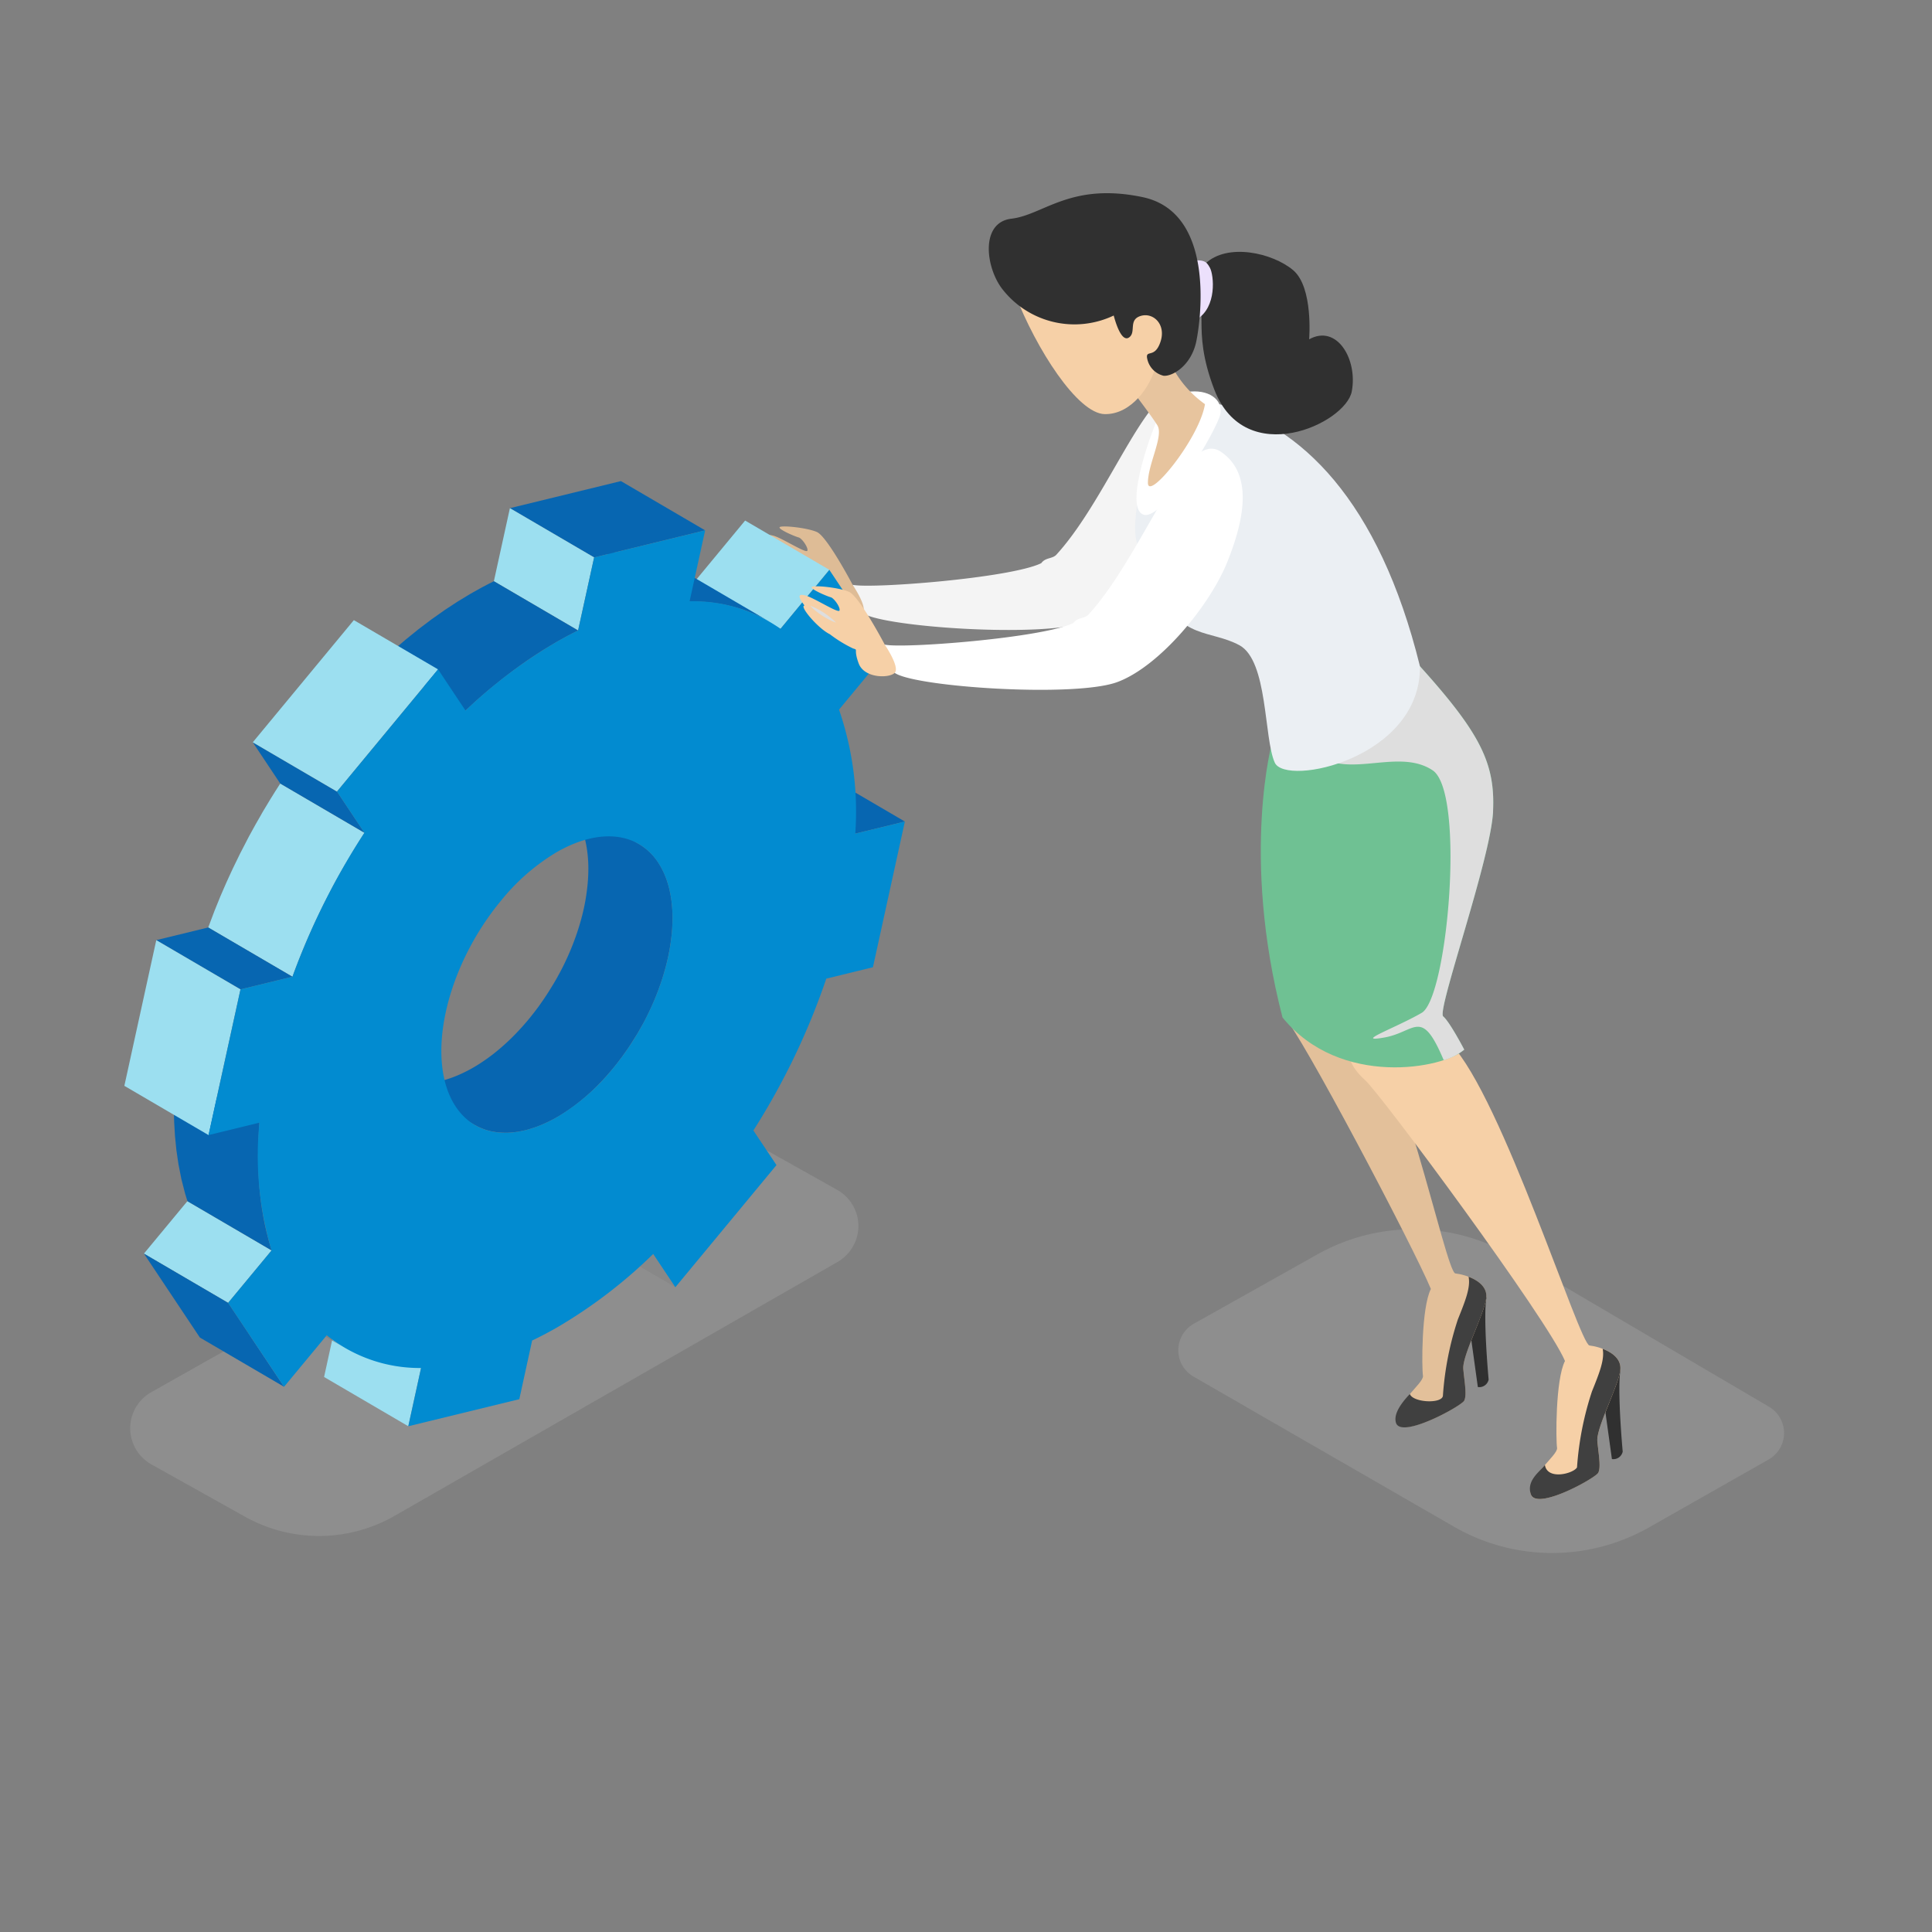 <svg id="ani-about-btm-obj" xmlns="http://www.w3.org/2000/svg" xmlns:xlink="http://www.w3.org/1999/xlink" width="244" height="244" viewBox="0 0 244 244">
  <rect x="0" y="0" width="244" height="244" fill="#808080" stroke="none"/>
  <defs>
    <clipPath id="clip-path">
      <rect id="Rectangle_31498" data-name="Rectangle 31498" width="244" height="244" fill="none"/>
    </clipPath>
    <clipPath id="clip-path-3">
      <rect id="Rectangle_31491" data-name="Rectangle 31491" width="91.969" height="52.694" fill="#9b9b9b" stroke="rgba(0,0,0,0)" stroke-width="1"/>
    </clipPath>
    <clipPath id="clip-path-4">
      <rect id="Rectangle_31492" data-name="Rectangle 31492" width="76.508" height="40.892" fill="#9b9b9b" stroke="rgba(0,0,0,0)" stroke-width="1"/>
    </clipPath>
    <clipPath id="clip-path-5">
      <rect id="Rectangle_31493" data-name="Rectangle 31493" width="21.851" height="49.75" fill="none"/>
    </clipPath>
    <clipPath id="clip-path-6">
      <rect id="Rectangle_31494" data-name="Rectangle 31494" width="3.254" height="2.125" fill="none"/>
    </clipPath>
    <clipPath id="clip-path-7">
      <path id="Path_121347" data-name="Path 121347" d="M17.357,81.473l10.636,6.22a17.638,17.638,0,0,1-2.3-1.6l-10.634-6.22a17.959,17.959,0,0,0,2.294,1.6" transform="translate(-15.063 -79.877)" fill="none"/>
    </clipPath>
  </defs>
  <g id="Group_98305" data-name="Group 98305" clip-path="url(#clip-path)">
    <g id="Group_98297" data-name="Group 98297">
      <g id="Group_98296" data-name="Group 98296" clip-path="url(#clip-path)">
        <g id="Group_98286" data-name="Group 98286" transform="translate(16.444 141.295)" opacity="0.5" style="isolation: isolate">
          <g id="Group_98285" data-name="Group 98285">
            <g id="Group_98284" data-name="Group 98284" clip-path="url(#clip-path-3)">
              <path id="Path_121322" data-name="Path 121322" d="M81.374,69.489l16.01,8.983a5.233,5.233,0,0,1,.041,9.1L41.47,119.643a19.18,19.18,0,0,1-18.892.1l-11.812-6.6a5.233,5.233,0,0,1-.018-9.126L63.375,74.334Z" transform="translate(-8.087 -69.49)" fill="#9b9b9b" stroke="rgba(0,0,0,0)" stroke-width="1"/>
            </g>
          </g>
        </g>
        <g id="Group_98289" data-name="Group 98289" transform="translate(148.81 155.244)" opacity="0.5" style="isolation: isolate">
          <g id="Group_98288" data-name="Group 98288">
            <g id="Group_98287" data-name="Group 98287" clip-path="url(#clip-path-4)">
              <path id="Path_121323" data-name="Path 121323" d="M90.759,79.521,75.147,88.282a3.843,3.843,0,0,0-.037,6.682l32.912,18.967a24.786,24.786,0,0,0,24.613.079l15.112-8.579a3.845,3.845,0,0,0,.051-6.657l-32.35-19.008a24.784,24.784,0,0,0-24.689-.246" transform="translate(-73.185 -76.35)" fill="#9b9b9b" stroke="rgba(0,0,0,0)" stroke-width="1"/>
            </g>
          </g>
        </g>
        <path id="Path_121324" data-name="Path 121324" d="M93.374,80.55c-.472,2.519.262,10.443.262,10.443a1.2,1.2,0,0,1-1.364.946l-.946-6.824Z" transform="translate(94.37 83.235)" fill="#303030"/>
        <path id="Path_121325" data-name="Path 121325" d="M87.986,63.468c6.438,6.718,12.176,35.685,13.434,35.825s4.2,1.015,3.884,3.166-3.044,7.243-2.885,8.922.472,3.306.1,3.989-7.871,4.827-8.5,2.729,3.463-4.933,3.306-5.878-.209-8.607,1-10.968c-2.151-5.2-16.6-32.643-18.595-34.426,2.66-3.778,4.758-7.277,4.758-7.277Z" transform="translate(82.387 61.535)" fill="#e3c09a"/>
        <path id="Path_121326" data-name="Path 121326" d="M86.741,97.742c-.228-.758.069-1.854,1.749-3.638.4,1.118,4.181,1.279,4.181.175a39.1,39.1,0,0,1,1.891-9.605c.927-2.3,1.621-4.032,1.348-5.372,1.212.464,2.428,1.326,2.22,2.749-.315,2.151-3.044,7.243-2.887,8.922s.472,3.306.106,3.987-7.977,4.88-8.607,2.782" transform="translate(89.563 81.945)" fill="#404040"/>
        <path id="Path_121327" data-name="Path 121327" d="M101.7,85.024c-.472,2.519.262,10.443.262,10.443a1.2,1.2,0,0,1-1.364.945l-.945-6.824Z" transform="translate(102.976 87.858)" fill="#303030"/>
        <path id="Path_121328" data-name="Path 121328" d="M96.648,64.85c6.438,6.718,16.234,37.926,17.493,38.066s4.2,1.013,3.884,3.166-3.044,7.241-2.885,8.92.472,3.306.1,3.989-7.871,4.827-8.5,2.729,3.463-4.933,3.306-5.878-.209-8.607,1-10.968C108.892,99.679,87.8,71.182,85.8,69.4s-1.995-3.15-1.995-3.15Z" transform="translate(86.601 67.012)" fill="#f6d0a7"/>
        <path id="Path_121329" data-name="Path 121329" d="M95.15,102.163c-.612-1.767,1.183-2.9,1.767-3.725.311,1.985,3.638,1.084,4.059.313a39.088,39.088,0,0,1,1.889-9.6c.929-2.3,1.621-4.032,1.35-5.372,1.212.464,2.426,1.326,2.218,2.749-.315,2.151-3.044,7.243-2.887,8.92s.474,3.306.106,3.989-7.784,4.8-8.5,2.729" transform="translate(98.192 86.569)" fill="#404040"/>
        <path id="Path_121330" data-name="Path 121330" d="M98.407,41.38c7.7,8.536,9.516,12.316,9.237,18.333s-7.139,25.191-6.3,25.89S104,89.8,104,89.8c-2.519,2.379-15.673,4.9-22.95-4.059-5.319-20.573-1.261-34.988-1.261-34.988Z" transform="translate(80.923 42.759)" fill="#6fc193"/>
        <g id="Group_98292" data-name="Group 98292" transform="translate(166.742 84.14)" style="mix-blend-mode: multiply;isolation: isolate">
          <g id="Group_98291" data-name="Group 98291">
            <g id="Group_98290" data-name="Group 98290" clip-path="url(#clip-path-5)">
              <path id="Path_121331" data-name="Path 121331" d="M103.829,59.713c-.281,6.017-7.137,25.191-6.3,25.89s2.66,4.2,2.66,4.2A7.27,7.27,0,0,1,97.6,91.13L97.58,91.1c-2.826-6.692-3.52-3.52-7.5-2.826s1.442-1.212,4.73-3.115,5.537-27.863,1.385-30.632S85.984,55.386,82,52.791l6.366-8.278,6.222-3.133c7.7,8.536,9.516,12.316,9.235,18.333" transform="translate(-82.004 -41.38)" fill="#dedede"/>
            </g>
          </g>
        </g>
        <path id="Path_121332" data-name="Path 121332" d="M95.255,24.442c4.3,2.729,3.15,8.607.945,14.065S87.7,51.626,82.346,53.62s-25.61.63-28.129-1.155A8.071,8.071,0,0,1,52.956,48.9c2.31.525,19.943-.84,23.827-2.729.525-.734,1.364-.525,1.889-1.049,6.928-7.558,12.07-23.3,16.584-20.677" transform="translate(54.721 24.956)" fill="#f4f4f4"/>
        <path id="Path_121333" data-name="Path 121333" d="M58.424,40.066s1.96,2.869,1.259,3.569-3.847.7-4.547-1.189,0-1.68-.7-1.889a16.386,16.386,0,0,1-2.938-1.8c-1.521-.736-3.934-3.621-3.2-3.621-.787-1.049-.946-1.574.157-1.261s4.093,2.257,4.252,1.891-.683-1.576-1.1-1.68-2.414-.945-2.414-1.261,3.41,0,4.721.577,4.514,6.665,4.514,6.665" transform="translate(49.255 33.789)" fill="#debc96"/>
        <g id="Group_98295" data-name="Group 98295" transform="translate(98.258 68.947)" style="mix-blend-mode: multiply;isolation: isolate">
          <g id="Group_98294" data-name="Group 98294">
            <g id="Group_98293" data-name="Group 98293" clip-path="url(#clip-path-6)">
              <path id="Path_121334" data-name="Path 121334" d="M48.324,33.908a5.293,5.293,0,0,0,.443.431,10.125,10.125,0,0,0,1.07.807A9.926,9.926,0,0,0,51,35.8a5.068,5.068,0,0,0,.573.232,5.294,5.294,0,0,0-.443-.431,10.294,10.294,0,0,0-1.068-.807,10.062,10.062,0,0,0-1.169-.653,5.381,5.381,0,0,0-.573-.234" transform="translate(-48.324 -33.909)" fill="#dedede"/>
            </g>
          </g>
        </g>
        <path id="Path_121335" data-name="Path 121335" d="M80.869,25.068c10.5,2.662,20.433,12.178,25.61,33.17.14,11.612-16.934,15.252-18.333,12.174s-.84-12.875-4.477-14.833-7.418-.7-10.077-6.858-3.778-5.037-2.66-12.035,9.937-11.616,9.937-11.616" transform="translate(72.851 25.904)" fill="#ebeff3"/>
        <path id="Path_121336" data-name="Path 121336" d="M76.928,24.384c2.8-.419,4.549.98,4.268,2.729s-7.277,13.855-9.8,12.735,1.61-11.826,1.96-12.245,3.568-3.219,3.568-3.219" transform="translate(72.943 25.12)" fill="#fff"/>
        <path id="Path_121337" data-name="Path 121337" d="M76.225,17.174c2.8-2.727,8.536-1.4,11.126.773s2.029,8.743,2.029,8.743c3.5-1.956,6.157,2.521,5.386,6.58s-13.434,9.937-17.352-.209c-3.125-8.093-.209-10.706-3.009-11.126s1.82-4.76,1.82-4.76" transform="translate(75.955 16.165)" fill="#303030"/>
        <path id="Path_121338" data-name="Path 121338" d="M73.788,16.214c2.029-.14,2.31,0,2.8.909s.911,4.969-1.677,6.509c-1.4-.98-1.12-7.418-1.12-7.418" transform="translate(76.224 16.706)" fill="#ece0fc"/>
        <path id="Path_121339" data-name="Path 121339" d="M75.058,22.946a13.568,13.568,0,0,0,4.337,5.108c-.7,4.339-7.206,12.316-7.206,9.937s2.029-5.947,1.187-7.277-2.938-4.059-2.938-4.059l3.288-4.408Z" transform="translate(72.786 22.989)" fill="#e7c49e"/>
        <path id="Path_121340" data-name="Path 121340" d="M80.812,27.884c-.559,2.448-3.009,6.157-6.438,6.088S65.7,25.715,63.039,18.787l10.146-1.049s7.767.49,8.046.7,3.849,4.479,3.849,4.479Z" transform="translate(65.14 18.329)" fill="#f6d0a7"/>
        <path id="Path_121341" data-name="Path 121341" d="M45.977,81.048l-10.634-6.22,2.8,4.2,10.634,6.22Z" transform="translate(36.52 77.322)" fill="#888"/>
        <path id="Path_121342" data-name="Path 121342" d="M64.789,54.188l-10.634-6.22-6.263,1.521,10.636,6.22Z" transform="translate(49.488 49.567)" fill="#0766b1"/>
        <path id="Path_121343" data-name="Path 121343" d="M32.374,88.13,21.739,81.91l-1.61,7.355,10.634,6.22Z" transform="translate(20.8 84.64)" fill="#9cdff0"/>
        <path id="Path_121344" data-name="Path 121344" d="M60.048,38.552l-10.634-6.22-6.165,7.454,10.636,6.22Z" transform="translate(44.69 33.41)" fill="#9cdff0"/>
        <path id="Path_121345" data-name="Path 121345" d="M34.9,91.064l-10.634-6.22a6.8,6.8,0,0,0,1.007.478l.114.045a7.424,7.424,0,0,0,1.1.309l.12.016a8.03,8.03,0,0,0,1.023.116c.071,0,.142.008.213.01a9.532,9.532,0,0,0,1.124-.035c.055-.006.11-.012.165-.016a11.534,11.534,0,0,0,1.192-.2l.132-.031a12.72,12.72,0,0,0,1.3-.372l.043-.014q.674-.232,1.358-.547l.11-.051c.455-.211.915-.447,1.377-.712.279-.159.557-.329.836-.508.061-.039.122-.079.181-.12.218-.14.433-.289.649-.441l.2-.14q.4-.287.8-.6c.047-.037.094-.075.138-.112.224-.177.445-.362.665-.551.081-.069.163-.138.242-.209.214-.187.425-.378.636-.575l.165-.153c.26-.246.519-.5.775-.765.061-.061.12-.124.179-.185q.317-.329.63-.675l.175-.193c.264-.3.529-.6.787-.915.415-.5.811-1.015,1.2-1.535.081-.112.159-.224.238-.336.25-.348.49-.7.726-1.057.214-.323.421-.651.622-.978.187-.3.372-.6.547-.907.1-.167.191-.333.285-.5.266-.482.527-.968.769-1.456.022-.049.047-.1.071-.146.27-.557.527-1.114.762-1.675l.026-.059c.24-.571.46-1.143.663-1.712.018-.051.037-.1.053-.15q.29-.82.527-1.639l.037-.126c.165-.575.311-1.151.435-1.718l.008-.041c.122-.557.222-1.108.3-1.653.008-.049.014-.1.022-.148.075-.525.134-1.041.173-1.551,0-.039.008-.077.01-.116q.058-.8.055-1.578l0-.069c0-.5-.031-.984-.073-1.458-.006-.051-.01-.1-.016-.15q-.07-.677-.193-1.318c-.012-.059-.024-.118-.035-.177q-.131-.622-.315-1.206c-.022-.075-.047-.148-.071-.222a10.631,10.631,0,0,0-.464-1.171l-.014-.024a9.025,9.025,0,0,0-.645-1.141,7.328,7.328,0,0,0-2.4-2.31l10.634,6.22a7.333,7.333,0,0,1,2.405,2.31c.035.053.071.108.1.161a9.084,9.084,0,0,1,.539.978l.014.026,0,0c.13.277.252.563.36.86.037.1.067.207.1.309.024.073.049.146.073.222s.055.159.079.24c.069.24.13.484.187.732.018.075.031.157.047.234.012.059.022.118.035.179.02.1.043.2.061.307.039.228.073.455.1.689.012.106.02.211.033.319,0,.049.01.1.014.15.006.073.016.146.022.22.018.226.03.453.041.685.006.181.01.366.01.551l0,.071,0,.061q0,.342-.012.689c-.006.232-.018.464-.033.7l-.012.13-.008.116c-.012.153-.024.305-.039.46-.024.24-.051.48-.083.722-.014.122-.035.248-.053.372-.008.049-.014.1-.022.144-.01.071-.018.142-.031.214-.039.248-.083.5-.132.752-.043.228-.091.457-.14.687l-.01.043-.006.031c-.057.26-.118.518-.183.779s-.134.521-.207.781c-.012.043-.026.085-.039.128l-.037.126c-.051.175-.1.348-.155.523-.077.254-.161.508-.246.762-.041.118-.083.238-.126.356-.016.049-.033.1-.051.146-.028.079-.055.159-.083.236-.087.242-.179.482-.272.722s-.185.466-.283.7l-.026.059-.024.059c-.083.2-.167.388-.252.582-.1.236-.211.47-.323.7-.061.13-.126.258-.189.388-.024.049-.047.1-.071.148-.035.071-.069.142-.1.211-.142.283-.287.563-.437.842-.073.136-.153.268-.228.4-.094.169-.187.333-.283.5-.081.14-.157.283-.238.423-.1.165-.209.323-.311.486-.2.329-.407.655-.62.976-.081.122-.153.248-.236.368-.159.234-.325.462-.49.691-.081.112-.159.224-.24.336-.037.051-.071.1-.11.152-.2.266-.4.529-.6.791-.159.2-.317.4-.48.592l-.12.144q-.281.336-.565.659c-.035.039-.069.073-.1.112-.057.065-.116.128-.175.193-.1.11-.2.224-.3.331s-.22.23-.329.344l-.177.185c-.031.03-.061.065-.094.1-.205.211-.415.415-.622.614l-.059.055c-.055.051-.11.1-.165.152-.14.13-.281.262-.421.388-.071.065-.144.124-.218.189l-.238.207c-.065.055-.13.114-.2.169-.157.132-.315.258-.472.384-.047.037-.091.075-.136.11l-.041.033c-.214.167-.427.329-.64.486l-.114.081-.2.14c-.1.073-.209.15-.313.22s-.224.148-.336.222c-.061.041-.122.081-.183.12-.031.02-.063.043-.1.063-.2.126-.4.248-.6.366l-.138.079c-.153.087-.3.173-.457.254-.2.106-.392.207-.59.3-.11.055-.22.1-.329.155-.037.018-.073.035-.108.051-.051.022-.1.049-.148.069-.2.087-.392.171-.588.248s-.394.15-.59.22l-.035.01-.043.014c-.173.059-.346.118-.519.169-.2.061-.4.116-.6.165-.061.014-.12.026-.181.039l-.13.03c-.1.02-.2.047-.3.065-.211.041-.423.075-.63.1-.087.01-.173.016-.258.026-.055,0-.11.01-.163.016-.079.006-.161.018-.238.022-.234.016-.466.024-.693.022-.067,0-.13-.008-.2-.01s-.14-.006-.211-.01c-.112-.006-.228-.006-.34-.016-.232-.02-.46-.059-.687-.1l-.116-.016-.037-.006a7.474,7.474,0,0,1-.994-.272c-.024-.008-.049-.02-.073-.03s-.073-.031-.112-.045a6.826,6.826,0,0,1-1.009-.478" transform="translate(25.073 51.019)" fill="#0766b1"/>
      </g>
    </g>
    <g id="Group_98299" data-name="Group 98299" transform="translate(30.628 162.417)">
      <g id="Group_98298" data-name="Group 98298" clip-path="url(#clip-path-7)">
        <path id="Path_121346" data-name="Path 121346" d="M25.7,86.1l-10.634-6.22a17.938,17.938,0,0,0,2.292,1.6l10.634,6.22A17.938,17.938,0,0,1,25.7,86.1" transform="translate(-15.062 -79.877)" fill="#848484"/>
      </g>
    </g>
    <g id="Group_98304" data-name="Group 98304">
      <g id="Group_98303" data-name="Group 98303" clip-path="url(#clip-path)">
        <path id="Path_121348" data-name="Path 121348" d="M55.452,41.725c-.157-.057-.311-.118-.47-.171-.222-.075-.445-.142-.669-.209-.2-.057-.392-.118-.592-.169-.228-.061-.46-.112-.689-.163-.211-.049-.421-.1-.634-.138l-.417-.071c-.266-.045-.533-.083-.8-.118-.146-.018-.293-.037-.439-.053-.183-.018-.368-.03-.551-.045-.457-.037-.921-.059-1.387-.067-.189,0-.374-.014-.563-.014L37.6,34.287H37.9c.091,0,.177.012.266.014q.7.012,1.387.067c.089.006.183,0,.274.012s.185.022.279.033c.146.016.293.035.439.053.268.035.537.073.8.118l.419.071c.067.014.134.022.2.037.146.028.287.069.431.1.232.053.462.1.689.165.2.051.4.11.594.169.224.067.447.134.667.209.069.022.14.041.209.065.087.03.173.073.26.106q.531.2,1.047.425c.14.061.279.12.417.185.462.22.917.451,1.358.71l10.636,6.22c-.443-.258-.9-.49-1.36-.708-.136-.067-.277-.126-.417-.187q-.515-.229-1.045-.425" transform="translate(38.856 35.43)" fill="#0766b1"/>
        <path id="Path_121349" data-name="Path 121349" d="M25.061,80.827l-10.634-6.22L8.939,81.23l10.634,6.22Z" transform="translate(9.237 77.094)" fill="#9cdff0"/>
        <path id="Path_121350" data-name="Path 121350" d="M19.574,84.084,8.939,77.864l7.066,10.6,10.636,6.22Z" transform="translate(9.237 80.46)" fill="#0766b1"/>
        <path id="Path_121351" data-name="Path 121351" d="M56.327,36.1l-10.634-6.22L31.671,33.3l10.636,6.22Z" transform="translate(32.726 30.879)" fill="#0766b1"/>
        <path id="Path_121352" data-name="Path 121352" d="M43.335,37.783,32.7,31.563l-2.025,9.225,10.636,6.22Z" transform="translate(31.698 32.615)" fill="#9cdff0"/>
        <path id="Path_121353" data-name="Path 121353" d="M10.8,70.906c0-.545.008-1.092.026-1.647,0-.071.008-.146.01-.22.008-.218.022-.437.033-.655.014-.313.026-.622.047-.935.016-.258.035-.516.057-.777l10.634,6.22c-.047.575-.075,1.143-.1,1.712-.01.218-.024.437-.033.655-.022.632-.037,1.259-.037,1.879l0,.116q0,.988.047,1.954c.008.211.024.417.037.626.024.435.053.868.089,1.3.022.254.051.5.075.756.041.38.085.76.134,1.135.037.274.077.545.12.813q.082.525.177,1.041c.055.291.112.582.171.87.067.317.14.63.216.941s.161.647.248.966c.126.462.252.923.4,1.37l-10.636-6.22c-.1-.309-.2-.624-.289-.941-.041-.14-.071-.287-.11-.427-.087-.319-.169-.643-.248-.968-.039-.167-.087-.325-.124-.492-.035-.146-.057-.3-.089-.449q-.091-.433-.171-.872c-.033-.169-.071-.333-.1-.5s-.051-.358-.079-.535c-.041-.268-.081-.539-.118-.813-.02-.148-.047-.293-.065-.441-.026-.228-.045-.464-.069-.693-.026-.252-.053-.5-.075-.756-.01-.11-.024-.213-.033-.323-.026-.321-.039-.649-.057-.972-.012-.209-.028-.417-.037-.628,0-.057-.008-.112-.01-.169q-.034-.875-.037-1.773v-.012c0-.043,0-.085,0-.128" transform="translate(11.156 68.895)" fill="#0766b1"/>
        <path id="Path_121354" data-name="Path 121354" d="M43.484,45.2c-.293.189-.586.38-.878.577-.218.144-.433.295-.651.443-.3.209-.606.425-.909.643-.211.152-.425.307-.636.466q-.485.357-.964.73c-.2.155-.4.307-.6.464-.372.295-.742.6-1.112.9-.155.126-.307.248-.462.378q-.787.662-1.572,1.362-.692.619-1.383,1.269l-10.634-6.22q.671-.634,1.348-1.238l.035-.03q.784-.7,1.572-1.362c.026-.024.055-.049.081-.071.126-.106.252-.2.378-.307.372-.307.742-.61,1.112-.9.065-.049.128-.1.191-.155.136-.106.272-.2.409-.309q.482-.372.966-.732c.094-.069.187-.144.283-.213.116-.085.234-.165.352-.248.305-.22.608-.435.913-.645.12-.083.238-.173.358-.254.1-.065.191-.124.289-.189.293-.2.586-.388.878-.577.14-.089.281-.187.421-.274.075-.049.15-.092.228-.14.291-.181.584-.356.874-.531.155-.094.309-.193.464-.283q.18-.107.36-.207.595-.342,1.187-.661l.079-.041c.48-.258.962-.506,1.442-.742l10.634,6.22q-.72.354-1.442.742c-.421.226-.844.458-1.267.7-.272.157-.547.325-.821.488-.291.175-.584.352-.876.535-.216.134-.431.274-.647.413" transform="translate(24.472 37.303)" fill="#0766b1"/>
        <path id="Path_121355" data-name="Path 121355" d="M30.239,58.832c-.5.868-1,1.741-1.466,2.617-.022.039-.045.077-.065.118-.081.153-.159.307-.238.46-.311.588-.618,1.175-.913,1.767-.073.148-.142.295-.216.443-.277.561-.549,1.122-.811,1.686-.1.218-.2.433-.3.651q-.339.744-.665,1.49c-.1.224-.193.447-.289.671q-.357.839-.693,1.682c-.057.14-.116.283-.173.425q-.439,1.113-.842,2.227l-10.636-6.22c.033-.087.063-.175.1-.262q.339-.927.7-1.856c.014-.035.03-.071.045-.108.055-.142.116-.283.171-.425.171-.421.338-.844.514-1.265.059-.14.122-.279.181-.419.094-.224.191-.445.289-.669s.2-.457.3-.685c.118-.27.246-.537.368-.807.1-.216.2-.431.3-.647.051-.11.1-.22.15-.327.216-.455.439-.909.663-1.36.071-.148.14-.295.214-.443l.043-.083c.283-.569.58-1.133.878-1.7.077-.148.15-.3.23-.445l.012-.02c.018-.035.039-.067.055-.1q.708-1.315,1.466-2.613c.061-.108.118-.218.181-.325.185-.315.378-.626.565-.939.13-.216.258-.433.39-.649.419-.681.844-1.36,1.283-2.033l10.634,6.22q-.656,1.01-1.281,2.033c-.132.216-.26.433-.39.649-.254.421-.5.842-.748,1.265" transform="translate(13.364 50.287)" fill="#9cdff0"/>
        <path id="Path_121356" data-name="Path 121356" d="M26.9,63.827l-10.634-6.22-6.562,1.6,10.634,6.22Z" transform="translate(10.03 59.527)" fill="#0766b1"/>
        <path id="Path_121357" data-name="Path 121357" d="M22.39,64.614l-10.634-6.22-4.032,18.4,10.634,6.22Z" transform="translate(7.981 60.341)" fill="#9cdff0"/>
        <path id="Path_121358" data-name="Path 121358" d="M26.335,52.326,15.7,46.106l3.463,5.2L29.8,57.527Z" transform="translate(16.224 47.643)" fill="#0766b1"/>
        <path id="Path_121359" data-name="Path 121359" d="M39.1,44.737l-10.634-6.22L15.7,53.948l10.634,6.22Z" transform="translate(16.223 39.801)" fill="#9cdff0"/>
        <path id="Path_121360" data-name="Path 121360" d="M12.954,109.314l4.032-18.4,6.562-1.6a89.051,89.051,0,0,1,9.089-18.182l-3.463-5.2L41.941,50.5l3.465,5.2a61.7,61.7,0,0,1,11.509-8.672q1.36-.778,2.708-1.444l2.025-9.223,14.02-3.418L73.708,41.9a18.985,18.985,0,0,1,11.48,3.481l6.165-7.454,7.068,10.594-5.842,7.06a39.584,39.584,0,0,1,2.052,15.661l6.261-1.523-4.032,18.4-5.891,1.44a89.11,89.11,0,0,1-9.207,19.174l2.916,4.37L71.908,128.529l-2.8-4.2a62.472,62.472,0,0,1-12.139,9.278q-1.58.906-3.15,1.653L52.2,142.669l-14.02,3.418,1.61-7.357A18.709,18.709,0,0,1,27.879,134.6l-5.386,6.5-7.068-10.594,5.488-6.623a41.87,41.87,0,0,1-1.537-16.134Zm31.23-3.575c2.664,3.991,7.645,4.254,12.782,1.307a26.451,26.451,0,0,0,7.054-6.145c7.05-8.516,9.605-20.171,5.7-26.021-2.662-4-7.643-4.258-12.782-1.309a26.463,26.463,0,0,0-7.048,6.137c-7.056,8.526-9.612,20.181-5.708,26.031" transform="translate(13.386 34.04)" fill="#028bd0"/>
        <path id="Path_121361" data-name="Path 121361" d="M97.251,28.159c4.3,2.729,3.15,8.607.946,14.065s-8.5,13.119-13.855,15.114-25.61.63-28.129-1.155a8.07,8.07,0,0,1-1.261-3.568c2.31.525,19.943-.84,23.827-2.729.525-.734,1.364-.525,1.889-1.049,6.928-7.558,12.07-23.3,16.584-20.677" transform="translate(56.784 28.797)" fill="#fff"/>
        <path id="Path_121362" data-name="Path 121362" d="M60.419,43.782s1.96,2.869,1.259,3.569-3.847.7-4.547-1.189,0-1.68-.7-1.889a16.386,16.386,0,0,1-2.938-1.8c-1.521-.736-3.935-3.621-3.2-3.621-.787-1.049-.946-1.574.157-1.261s4.093,2.257,4.252,1.891-.683-1.576-1.1-1.68-2.414-.945-2.414-1.261,3.41,0,4.721.577,4.514,6.665,4.514,6.665" transform="translate(51.317 37.629)" fill="#f6d0a7"/>
        <g id="Group_98302" data-name="Group 98302" transform="translate(102.317 76.504)" style="mix-blend-mode: multiply;isolation: isolate">
          <g id="Group_98301" data-name="Group 98301">
            <g id="Group_98300" data-name="Group 98300" clip-path="url(#clip-path-6)">
              <path id="Path_121363" data-name="Path 121363" d="M50.32,37.625a5.294,5.294,0,0,0,.443.431,10.123,10.123,0,0,0,1.07.807A9.925,9.925,0,0,0,53,39.518a5.068,5.068,0,0,0,.573.232,5.292,5.292,0,0,0-.443-.431,10.3,10.3,0,0,0-1.068-.807,10.061,10.061,0,0,0-1.169-.653,5.379,5.379,0,0,0-.573-.234" transform="translate(-50.319 -37.625)" fill="#dedede"/>
            </g>
          </g>
        </g>
        <path id="Path_121364" data-name="Path 121364" d="M77.192,27.447c.419,1.574,1.155,3.412,1.995,2.729s-.159-2.2,1.417-2.676,3.2,1.049,2.517,3.2-1.783,1.1-1.73,1.995a2.786,2.786,0,0,0,2.1,2.361c1.1.106,3.516-1.259,4.146-4.408s2.257-16.269-6.822-18.158-12.491,2.257-16.531,2.729-3.253,6.35-1.049,9.028a11.534,11.534,0,0,0,13.959,3.2" transform="translate(63.462 12.4)" fill="#303030"/>
      </g>
    </g>
  </g>
</svg>
